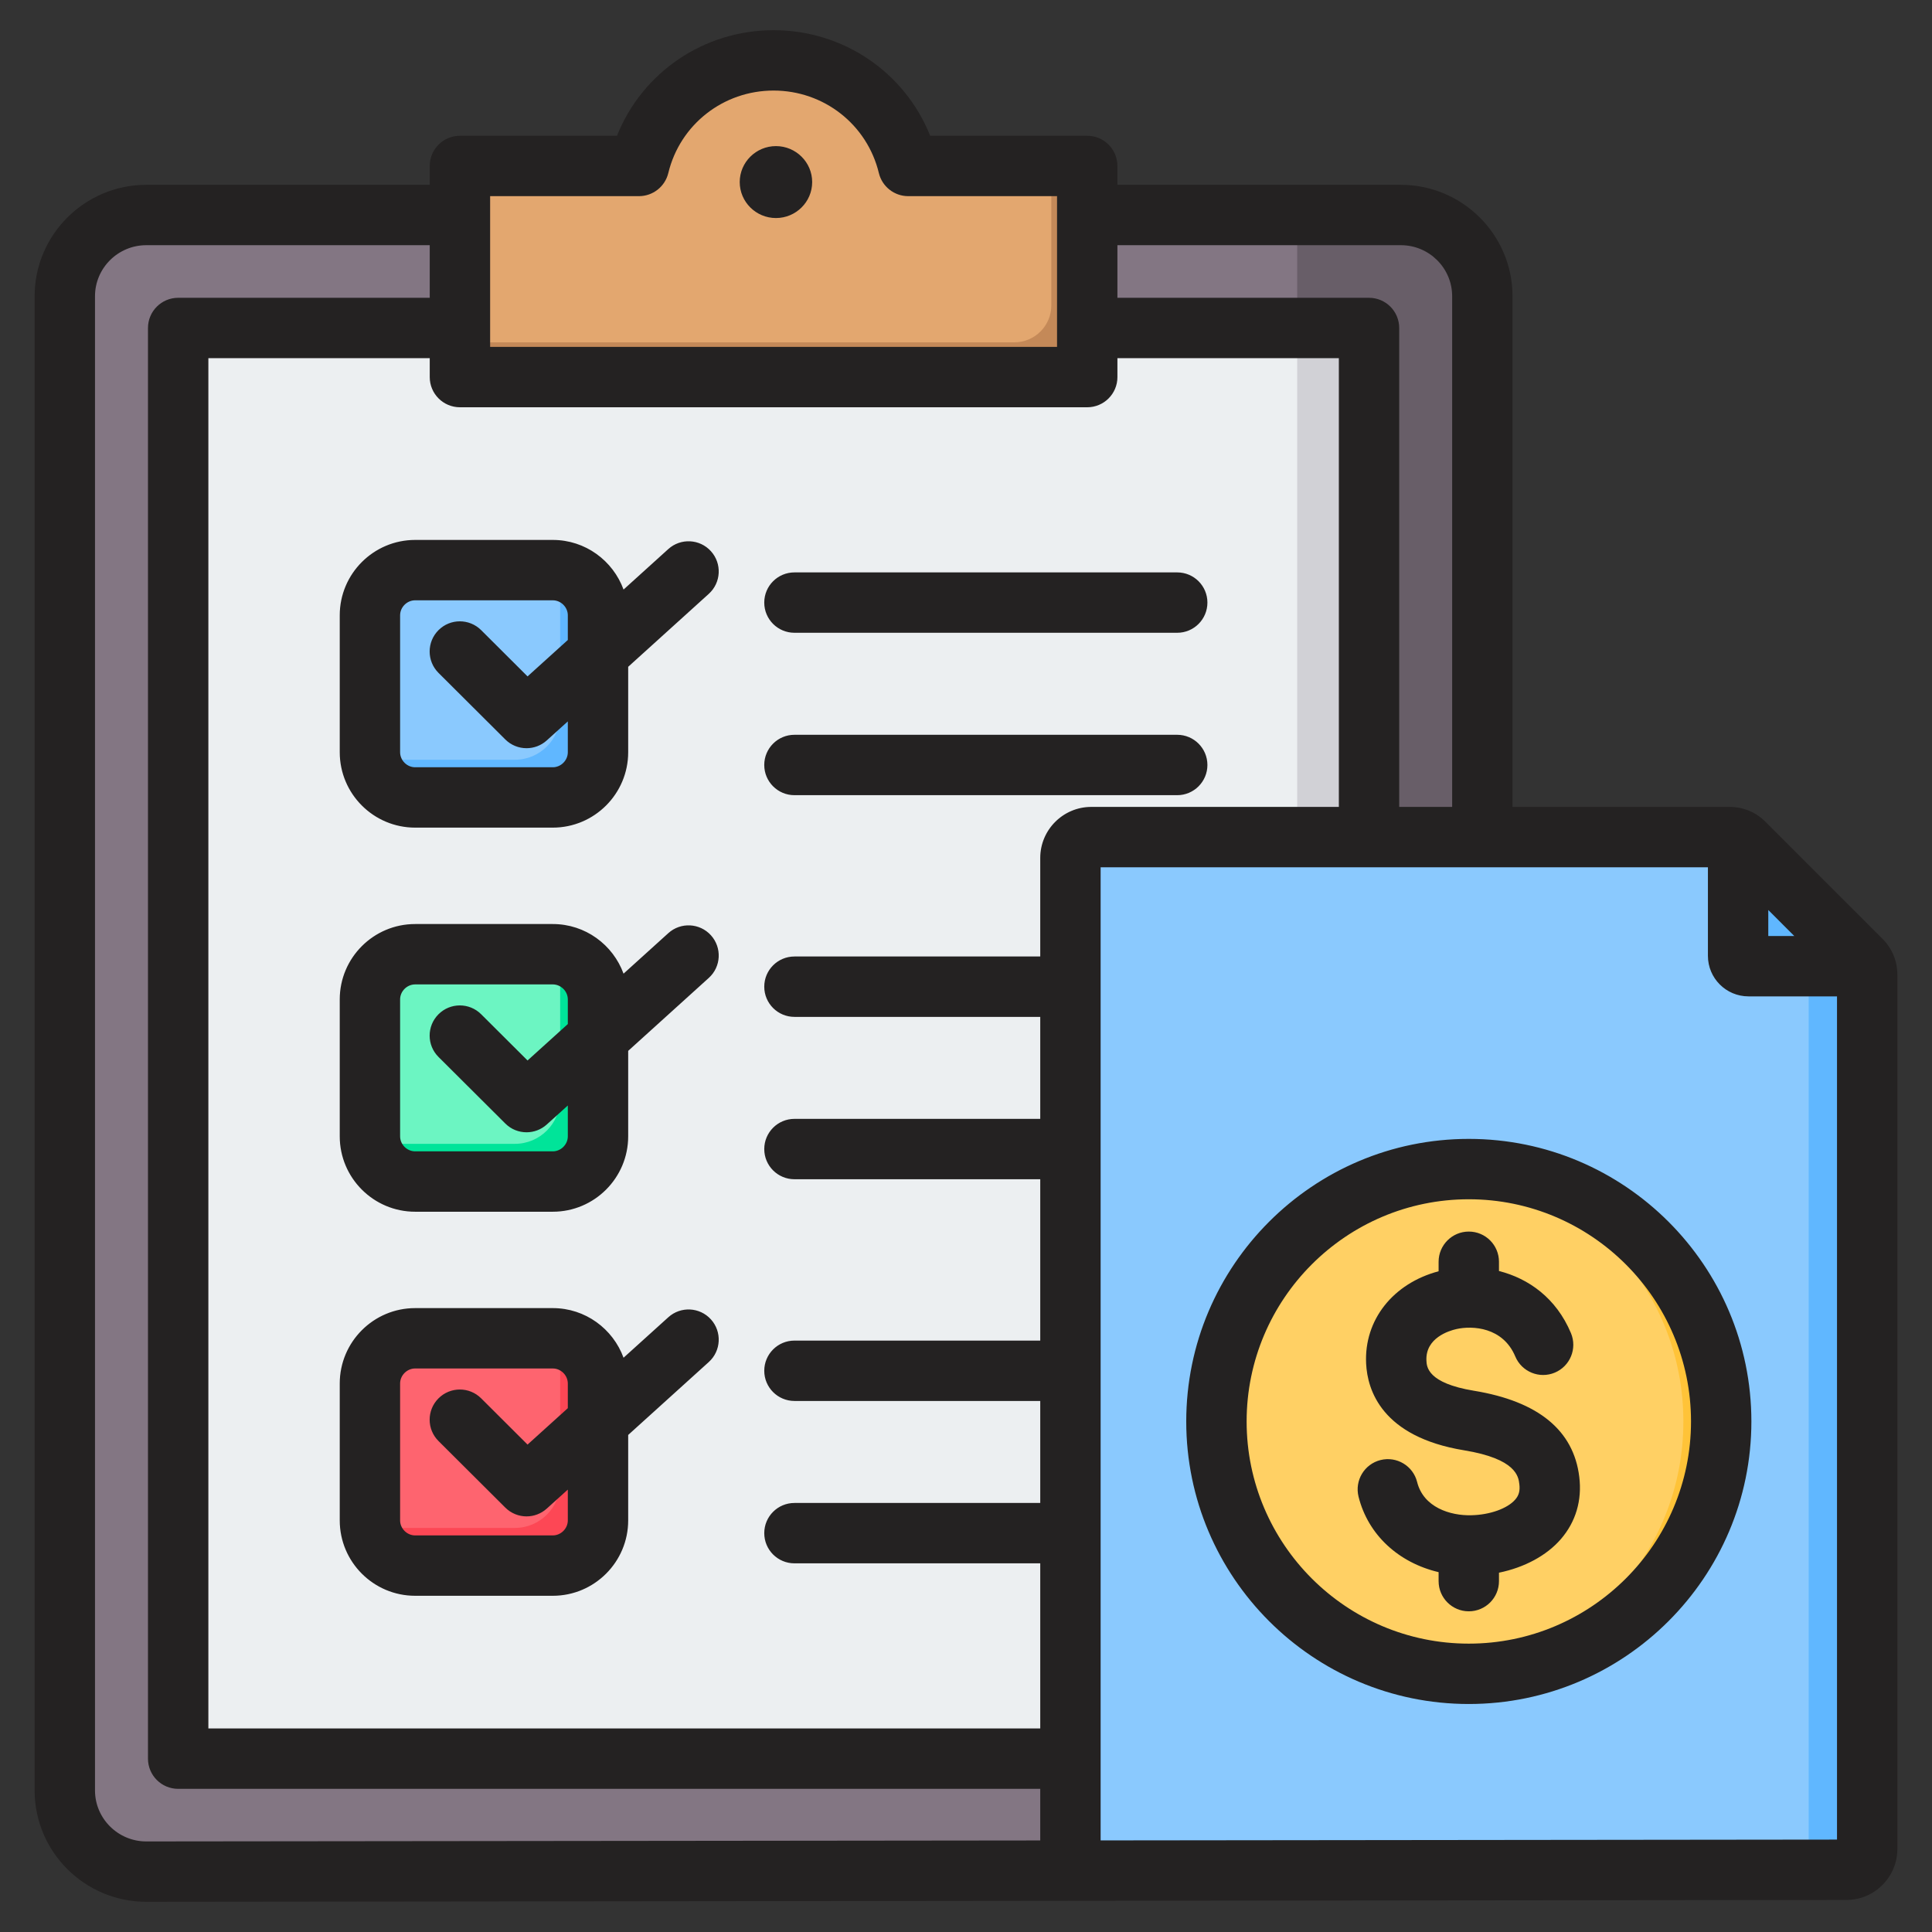 <svg id="Layer_1" enable-background="new 0 0 512 512" viewBox="0 0 512 512" xmlns="http://www.w3.org/2000/svg"><rect x="0" y="0" width="512" height="512" fill="#333333" stroke="none"/><g><g><g><g><g><g><path clip-rule="evenodd" d="m371.832 53.978c11.934 0 21.668 9.734 21.668 21.668v398.698c0 11.934-9.734 21.668-21.668 21.668h-333.692c-11.934 0-21.668-9.734-21.668-21.668v-398.698c0-11.934 9.734-21.668 21.668-21.668z" fill="#837683" fill-rule="evenodd"/></g><g><path clip-rule="evenodd" d="m371.832 53.978c11.934 0 21.668 9.734 21.668 21.668v398.698c0 11.934-9.734 21.668-21.668 21.668h-28.068v-442.034z" fill="#685e68" fill-rule="evenodd"/></g></g><g><g><path clip-rule="evenodd" d="m353.561 84.122h-297.15c-5.396 0-9.796 4.4-9.796 9.795v362.157c0 5.396 4.4 9.796 9.796 9.796h297.15c5.395 0 9.796-4.4 9.796-9.796v-362.157c0-5.395-4.4-9.795-9.796-9.795z" fill="#eceff1" fill-rule="evenodd"/></g><g><path clip-rule="evenodd" d="m353.561 84.122h-9.797v381.748h9.797c5.395 0 9.796-4.401 9.796-9.796v-362.157c0-5.395-4.4-9.795-9.796-9.795z" fill="#d1d1d6" fill-rule="evenodd"/></g></g><g><g><path clip-rule="evenodd" d="m131.359 44.182h37.82c3.898-16.162 18.45-28.169 35.808-28.169s31.91 12.007 35.808 28.169h37.82c5.395 0 9.795 4.401 9.795 9.796v36.746c0 5.396-4.4 9.796-9.795 9.796h-147.256c-5.395 0-9.795-4.4-9.795-9.796v-36.746c0-5.396 4.4-9.796 9.795-9.796z" fill="#e3a76f" fill-rule="evenodd"/></g><g><path clip-rule="evenodd" d="m278.613 44.182c5.396 0 9.796 4.401 9.796 9.796v36.746c0 5.396-4.401 9.796-9.796 9.796h-147.254c-5.395 0-9.796-4.4-9.796-9.796v-.001h147.254c5.395 0 9.796-4.4 9.796-9.796z" fill="#c48958" fill-rule="evenodd"/></g></g></g><g><g><g><path clip-rule="evenodd" d="m109.989 354.676h36.485c6.587 0 11.975 5.389 11.975 11.975v36.291c0 6.586-5.388 11.975-11.975 11.975h-36.485c-6.586 0-11.975-5.389-11.975-11.975v-36.291c0-6.586 5.389-11.975 11.975-11.975z" fill="#fe646f" fill-rule="evenodd"/></g><g><path clip-rule="evenodd" d="m148.308 354.817c5.724.889 10.141 5.871 10.141 11.834v36.291c0 6.586-5.388 11.975-11.975 11.975h-36.485c-5.963 0-10.944-4.418-11.833-10.142.598.093 1.21.141 1.833.141h36.485c6.587 0 11.975-5.389 11.975-11.975v-36.291c0-.622-.048-1.235-.141-1.833z" fill="#fd4755" fill-rule="evenodd"/></g></g><g><g><path clip-rule="evenodd" d="m109.989 252.888h36.485c6.587 0 11.975 5.389 11.975 11.975v36.291c0 6.587-5.388 11.975-11.975 11.975h-36.485c-6.586 0-11.975-5.389-11.975-11.975v-36.291c0-6.586 5.389-11.975 11.975-11.975z" fill="#6cf5c2" fill-rule="evenodd"/></g><g><path clip-rule="evenodd" d="m148.308 253.029c5.724.889 10.142 5.871 10.142 11.834v36.291c0 6.587-5.388 11.975-11.975 11.975h-36.485c-5.963 0-10.945-4.417-11.834-10.142.598.093 1.21.141 1.833.141h36.485c6.587 0 11.975-5.389 11.975-11.975v-36.291c0-.622-.048-1.235-.141-1.833z" fill="#00e499" fill-rule="evenodd"/></g></g><g><g><path clip-rule="evenodd" d="m109.989 151.1h36.485c6.587 0 11.975 5.389 11.975 11.975v36.291c0 6.587-5.388 11.975-11.975 11.975h-36.485c-6.586 0-11.975-5.389-11.975-11.975v-36.291c0-6.587 5.389-11.975 11.975-11.975z" fill="#8ac9fe" fill-rule="evenodd"/></g><g><path clip-rule="evenodd" d="m148.308 151.241c5.724.889 10.141 5.871 10.141 11.834v36.291c0 6.587-5.388 11.975-11.975 11.975h-36.485c-5.963 0-10.945-4.417-11.834-10.141.598.093 1.21.141 1.833.141h36.485c6.587 0 11.975-5.389 11.975-11.975v-36.291c.001-.623-.047-1.236-.14-1.834z" fill="#60b7ff" fill-rule="evenodd"/></g></g></g></g><g><path clip-rule="evenodd" d="m289.171 222.346h169.136c1.52 0 2.827.542 3.901 1.616l30.979 30.978c1.074 1.074 1.616 2.382 1.616 3.901v231.654c0 3.039-2.479 5.517-5.517 5.517h-200.115c-3.039 0-5.517-2.479-5.517-5.517v-262.632c-.001-3.039 2.478-5.517 5.517-5.517z" fill="#8ac9fe" fill-rule="evenodd"/></g><g><path clip-rule="evenodd" d="m479.317 241.07 13.869 13.869c1.074 1.074 1.616 2.382 1.616 3.901v231.654c0 3.039-2.479 5.517-5.517 5.517h-9.968z" fill="#60b7ff" fill-rule="evenodd"/></g><g><g><path clip-rule="evenodd" d="m460.591 222.824c.586.268 1.125.647 1.616 1.137l30.978 30.978c.491.491.87 1.03 1.138 1.616h-30.973c-1.519 0-2.759-1.239-2.759-2.759z" fill="#60b7ff" fill-rule="evenodd"/></g><g><path clip-rule="evenodd" d="m479.317 241.071 13.869 13.869c.491.491.87 1.03 1.138 1.616h-15.007z" fill="#41a8fc" fill-rule="evenodd"/></g></g><g><g><g><ellipse clip-rule="evenodd" cx="389.227" cy="376.711" fill="#ffd064" fill-rule="evenodd" rx="66.884" ry="66.883" transform="matrix(.122 -.993 .993 .122 -32.219 716.995)"/></g><g><path clip-rule="evenodd" d="m389.227 309.828c-1.682 0-3.349.063-5 .186 34.603 2.557 61.883 31.441 61.883 66.698s-27.28 64.14-61.883 66.698c1.651.122 3.318.186 5 .186 36.939 0 66.884-29.945 66.884-66.884s-29.945-66.884-66.884-66.884z" fill="#ffc338" fill-rule="evenodd"/></g></g></g></g><g><g><path clip-rule="evenodd" d="m390.608 368.563c-12.304-2.024-12.511-6.354-12.591-7.983-.292-6.02 6.001-7.922 7.931-8.359 4.269-.97 12.351-.532 15.617 7.258 1.708 4.072 6.401 5.992 10.473 4.283 4.081-1.713 5.987-6.401 4.278-10.482-3.911-9.31-11.249-14.46-19.072-16.451v-2.448c0-4.419-3.577-8.002-7.997-8.002-4.41 0-8.002 3.582-8.002 8.002v2.518c-12.101 3.22-19.769 12.92-19.209 24.448.339 7.06 4.17 19.425 25.977 23.002 13.824 2.269 14.394 6.962 14.629 8.971.212 1.727-.108 2.961-1.087 4.076-2.048 2.382-6.721 4.053-11.621 4.161-5.611.151-12.709-2.09-14.379-8.807-1.069-4.283-5.408-6.891-9.701-5.822-4.288 1.073-6.886 5.408-5.827 9.701 2.528 10.139 10.619 17.51 21.219 20.009v2.382c0 4.42 3.591 7.997 8.002 7.997 4.42 0 7.997-3.577 7.997-7.997v-2.24c6.754-1.389 12.619-4.519 16.413-8.91 3.94-4.561 5.629-10.261 4.867-16.479-1.498-12.351-10.888-20.032-27.917-22.828zm57.527 8.138c0 32.468-26.42 58.879-58.888 58.879-32.464 0-58.878-26.41-58.878-58.879 0-32.473 26.415-58.883 58.878-58.883 32.468 0 58.888 26.41 58.888 58.883zm15.999 0c0 41.289-33.598 74.877-74.887 74.877-41.293 0-74.882-33.588-74.882-74.877s33.588-74.882 74.882-74.882c41.289 0 74.887 33.593 74.887 74.882zm-188.459 111.04v-13.678h-228.458c-4.42 0-8.002-3.582-8.002-8.002v-379.139c0-4.42 3.582-8.002 8.002-8.002h66.668v-13.942h-75.117c-7.493 0-13.594 6.072-13.594 13.523v395.98c0 7.446 6.1 13.518 13.594 13.518zm-153.788-379.812c-4.42 0-8.002-3.577-8.002-7.997v-5.013h-58.666v363.141h220.456v-43.76h-65.138c-4.42 0-8.002-3.577-8.002-8.002 0-4.42 3.582-7.997 8.002-7.997h65.138v-27.032h-65.138c-4.42 0-8.002-3.591-8.002-7.997 0-4.42 3.582-8.002 8.002-8.002h65.138v-42.762h-65.138c-4.42 0-8.002-3.577-8.002-7.997 0-4.41 3.582-8.002 8.002-8.002h65.138v-27.027h-65.138c-4.42 0-8.002-3.582-8.002-8.002s3.582-8.002 8.002-8.002h65.138v-26.118c0-7.451 6.062-13.523 13.523-13.523h65.609v-118.918h-58.681v5.013c0 4.42-3.582 7.997-8.002 7.997zm8.002-15.999v-39.947h39.434c3.704 0 6.914-2.533 7.785-6.124 3.107-12.869 14.587-21.859 27.898-21.859 13.321 0 24.791 8.99 27.902 21.859.866 3.591 4.086 6.124 7.776 6.124h39.443v39.947zm166.237-26.952h75.117c7.503 0 13.594 6.072 13.594 13.523v135.337h-14.031v-126.916c0-4.42-3.582-8.002-8.002-8.002h-66.678zm179.379 183.07-6.891-6.886v6.886zm11.321 16.003v223.459l-195.147.217v-257.886h160.938v23.459c0 5.931 4.82 10.75 10.76 10.75h23.449zm-448.058 239.947c-16.314 0-29.592-13.24-29.592-29.517v-395.98c0-16.272 13.278-29.521 29.592-29.521h75.117v-4.999c0-4.419 3.582-8.002 8.002-8.002h41.618c6.693-16.747 22.951-27.978 41.501-27.978s34.812 11.231 41.501 27.978h41.618c4.42 0 8.002 3.582 8.002 8.002v4.999h75.117c16.324 0 29.592 13.25 29.592 29.521v135.337h57.49c3.671 0 6.971 1.37 9.56 3.963l30.981 30.976c2.589 2.594 3.958 5.903 3.958 9.564v231.649c0 7.451-6.058 13.518-13.509 13.518l-450.538.49zm166.868-465.279c-5.291 0-9.602 4.283-9.602 9.531 0 5.253 4.311 9.532 9.602 9.532s9.598-4.279 9.598-9.532c0-5.248-4.307-9.531-9.598-9.531zm-55.159 356.042v8.167c0 2.151-1.822 3.972-3.982 3.972h-36.479c-2.16 0-3.982-1.822-3.982-3.972v-36.285c0-2.161 1.822-3.982 3.982-3.982h36.479c2.16 0 3.982 1.822 3.982 3.982v6.538l-10.671 9.649-12.299-12.262c-3.13-3.116-8.19-3.107-11.311.023s-3.111 8.19.019 11.306l17.684 17.623c1.549 1.549 3.596 2.339 5.639 2.339 1.916 0 3.841-.687 5.371-2.071zm37.928-45.11c2.96 3.281 2.711 8.34-.57 11.301l-21.36 19.326v22.65c0 11.014-8.967 19.971-19.981 19.971h-36.479c-11.019 0-19.98-8.957-19.98-19.971v-36.285c0-11.024 8.962-19.981 19.98-19.981h36.479c8.623 0 15.951 5.498 18.752 13.151l11.861-10.722c3.277-2.971 8.337-2.712 11.298.56zm-37.928-56.681v8.171c0 2.16-1.822 3.977-3.982 3.977h-36.479c-2.16 0-3.982-1.817-3.982-3.977v-36.29c0-2.151 1.822-3.973 3.982-3.973h36.479c2.16 0 3.982 1.822 3.982 3.973v6.538l-10.671 9.649-12.299-12.257c-3.13-3.121-8.19-3.111-11.311.019s-3.111 8.199.019 11.311l17.684 17.618c1.549 1.562 3.596 2.339 5.639 2.339 1.916 0 3.841-.687 5.371-2.071zm37.928-45.11c2.96 3.281 2.711 8.34-.57 11.301l-21.36 19.331v22.649c0 11.019-8.967 19.981-19.981 19.981h-36.479c-11.019 0-19.98-8.962-19.98-19.981v-36.29c0-11.014 8.962-19.971 19.98-19.971h36.479c8.623 0 15.951 5.488 18.752 13.151l11.861-10.732c3.277-2.97 8.337-2.711 11.298.561zm-41.91-88.772c2.16 0 3.982 1.822 3.982 3.973v6.543l-10.671 9.649-12.299-12.262c-3.13-3.111-8.19-3.111-11.311.019s-3.111 8.2.019 11.32l17.684 17.623c1.549 1.549 3.596 2.33 5.639 2.33 1.916 0 3.841-.683 5.371-2.071l5.568-5.032v8.171c0 2.16-1.822 3.982-3.982 3.982h-36.479c-2.16 0-3.982-1.822-3.982-3.982v-36.29c0-2.151 1.822-3.973 3.982-3.973zm-36.479-15.999h36.479c8.623 0 15.951 5.493 18.752 13.151l11.861-10.732c3.276-2.956 8.336-2.711 11.297.57 2.96 3.271 2.711 8.331-.57 11.301l-21.36 19.331v22.64c0 11.019-8.967 19.981-19.981 19.981h-36.479c-11.019 0-19.98-8.962-19.98-19.981v-36.29c.001-11.009 8.962-19.971 19.981-19.971zm100.52 67.643c-4.42 0-8.002-3.592-8.002-8.002 0-4.419 3.582-8.002 8.002-8.002h101.438c4.419 0 8.002 3.582 8.002 8.002 0 4.41-3.582 8.002-8.002 8.002zm-8.001-51.042c0-4.42 3.582-7.997 8.002-7.997h101.438c4.419 0 8.002 3.577 8.002 7.997s-3.582 8.002-8.002 8.002h-101.439c-4.419 0-8.001-3.582-8.001-8.002z" fill="#242222" fill-rule="evenodd"/></g></g></g></svg>